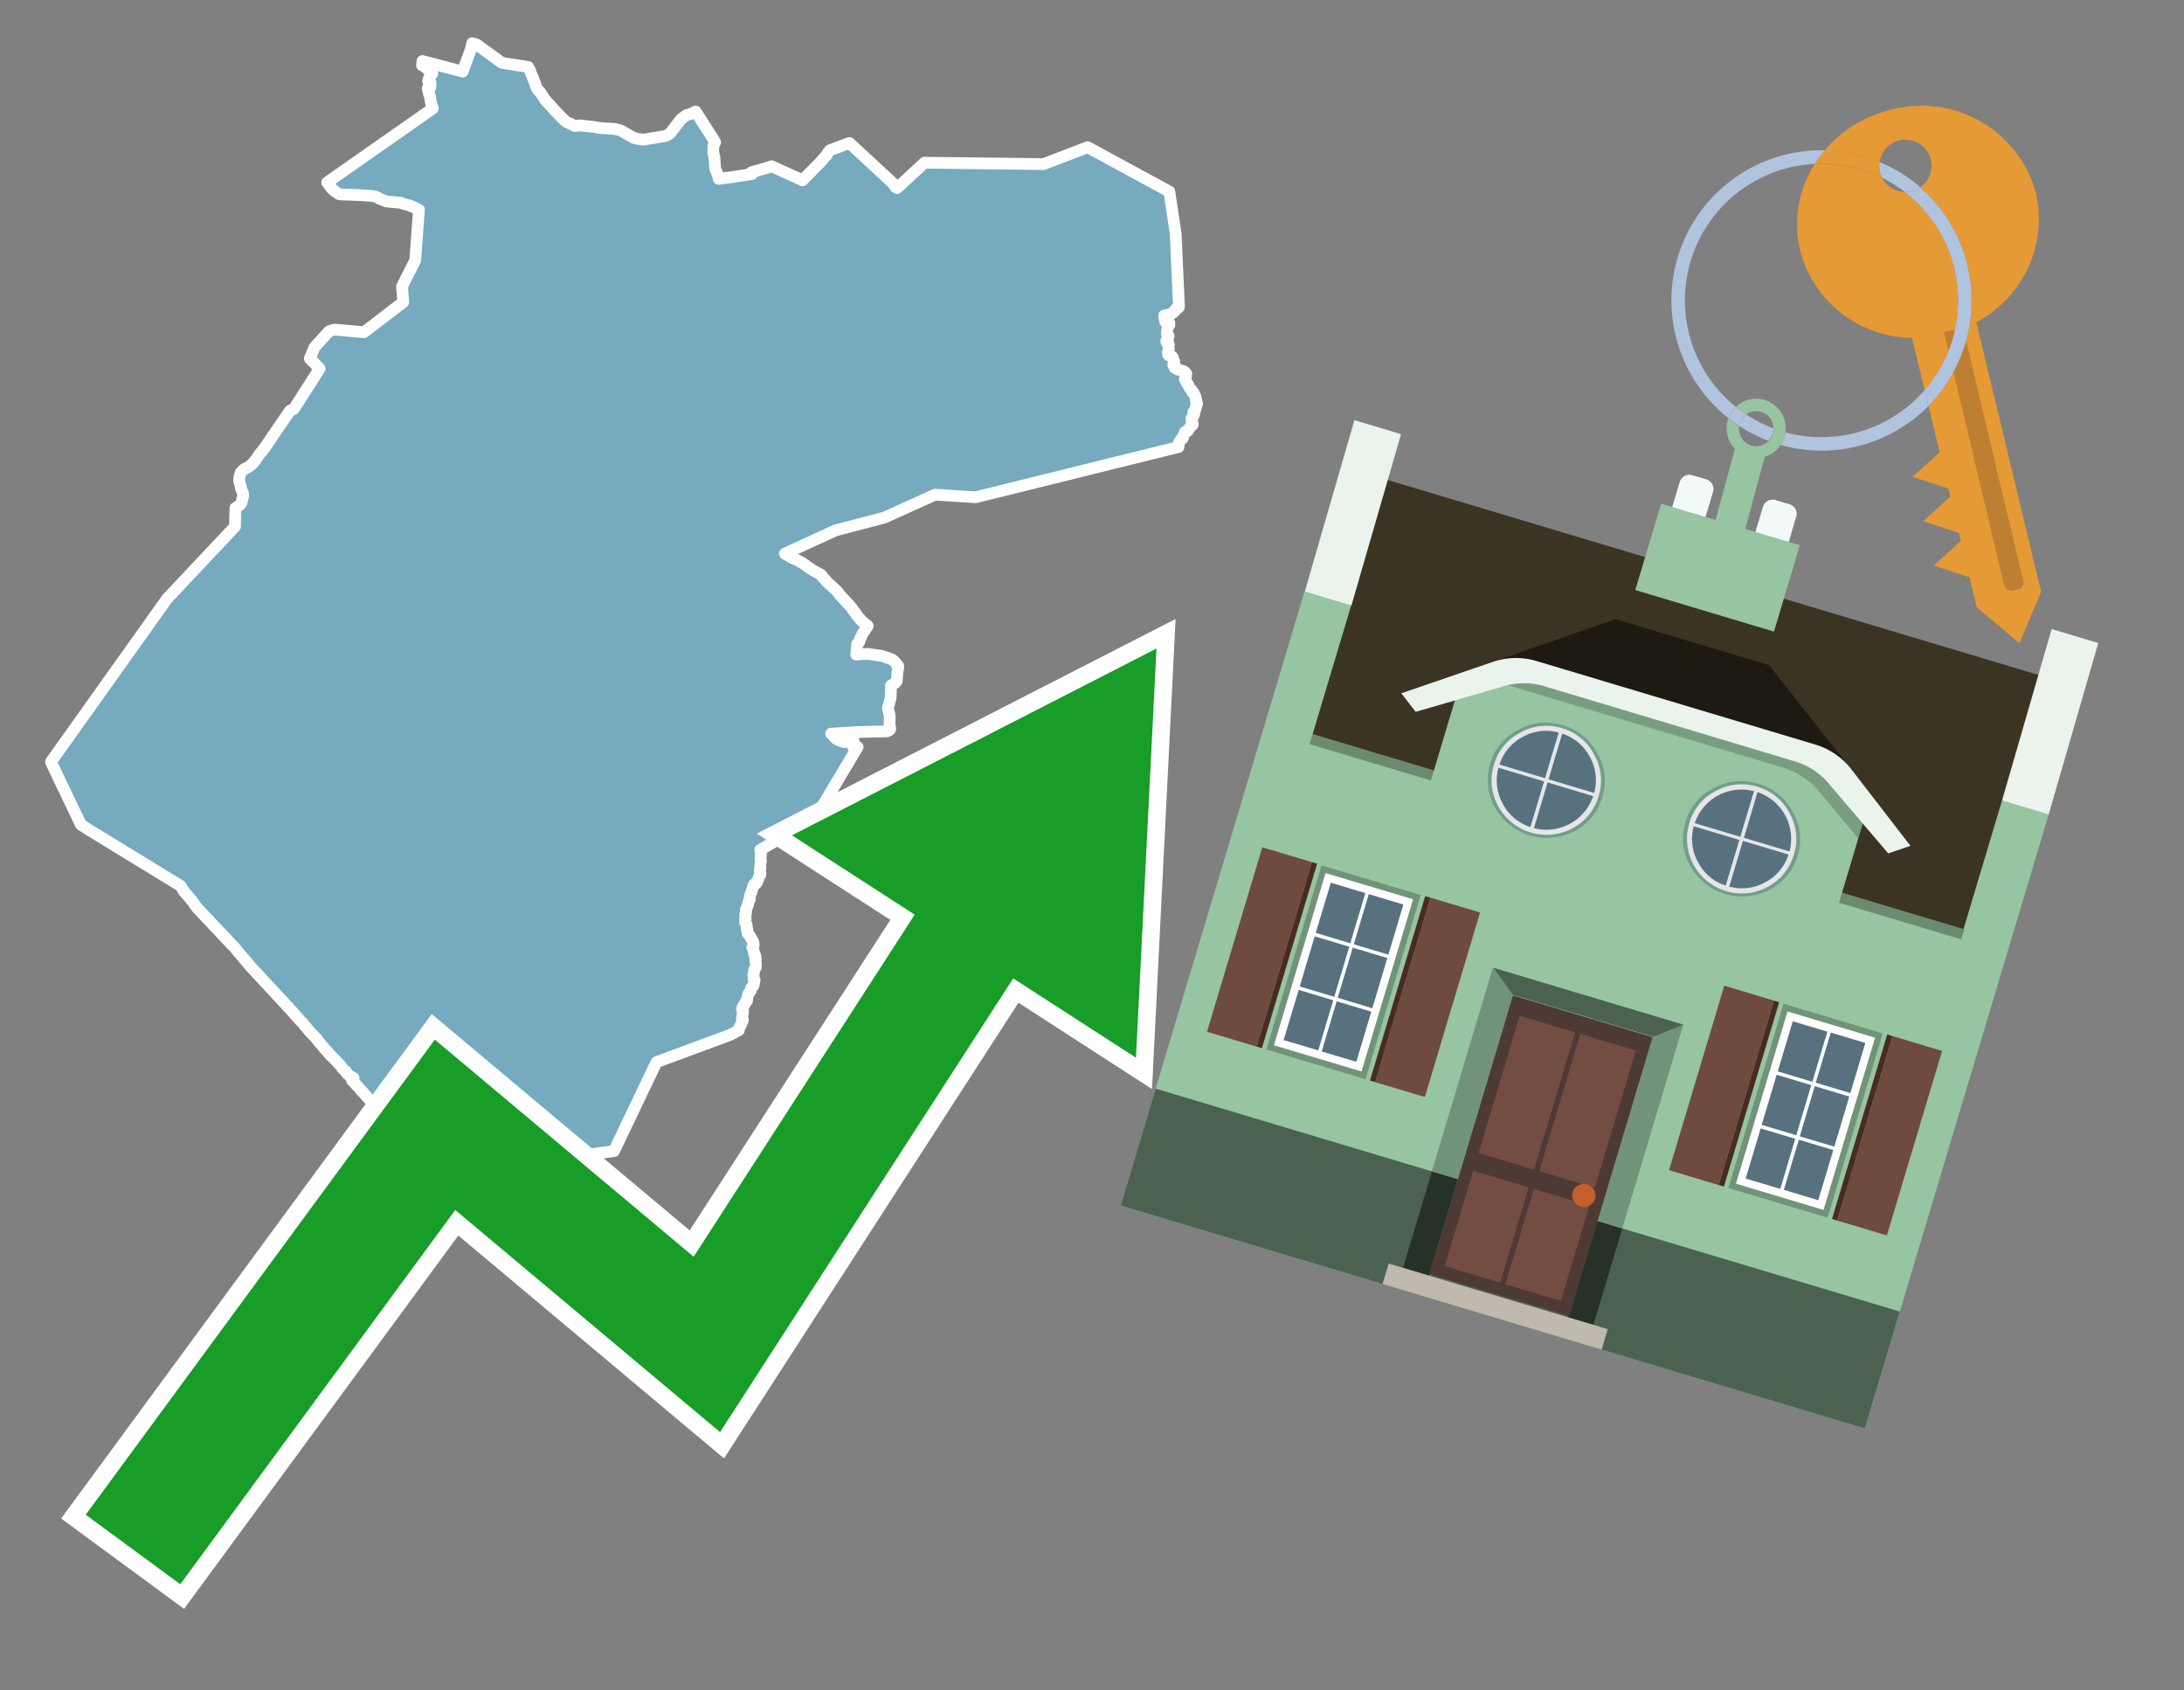 <svg id="Text" xmlns="http://www.w3.org/2000/svg" width="93.05" height="72" viewBox="0 0 93.05 72"><rect x="0" y="0" width="93.05" height="72" fill="#808080" stroke="none"/><polygon points="20.06,2.1 20.1,1.92 20.12,1.84 20.3,1.89 21.32,2.63 21.36,2.66 21.52,2.7 22.5,2.85 22.58,3 22.64,3.17 22.68,3.25 22.69,3.28 22.72,3.35 22.82,3.62 22.84,3.7 22.92,3.83 22.97,3.88 23.01,3.92 23.07,4.01 23.14,4.12 23.22,4.24 23.28,4.31 23.36,4.4 23.45,4.49 23.64,4.71 23.72,4.79 23.97,5.05 24.04,5.11 24.07,5.15 24.11,5.18 24.19,5.22 24.32,5.28 24.5,5.37 24.7,5.34 25.24,5.4 25.45,5.43 25.64,5.46 26.2,5.49 26.3,5.52 26.42,5.55 26.49,5.58 26.59,5.64 26.8,5.76 26.95,5.84 27,5.87 27.19,5.92 27.41,5.95 28.36,5.79 28.48,5.73 28.55,5.68 29.01,5.08 29.13,4.99 29.18,4.95 29.24,4.91 29.43,4.85 29.64,4.75 30.43,5.99 30.44,6.03 30.47,6.06 30.44,6.12 30.42,6.15 30.4,6.19 30.39,6.24 30.39,6.3 30.39,6.37 30.39,6.43 30.39,6.48 30.42,6.64 30.44,6.7 30.45,6.86 30.46,7.03 30.47,7.17 30.48,7.2 30.49,7.24 30.51,7.28 30.53,7.31 30.55,7.37 30.58,7.44 30.59,7.47 30.6,7.5 30.62,7.62 30.84,7.59 31.15,7.55 32.05,7.41 32.01,7.34 32.74,7.13 32.87,7.08 34.13,7.65 34.19,7.68 34.9,6.96 34.96,6.9 35.03,6.82 35.07,6.78 35.1,6.73 35.22,6.61 35.24,6.57 35.26,6.52 35.36,6.4 36.19,6.09 37.95,7.72 38.03,7.8 38.06,7.83 38.08,7.86 38.11,7.91 38.14,7.96 38.22,8.01 39.39,6.93 44.46,6.99 46.34,6.27 49.82,8.16 50.09,9.95 50.23,13.06 50.22,13.09 50.19,13.12 50.11,13.15 50.09,13.2 50.06,13.25 50,13.28 49.98,13.32 49.94,13.35 49.87,13.38 49.6,13.44 49.61,13.47 49.6,13.51 49.63,13.59 49.64,13.69 49.66,13.72 49.82,13.75 49.82,13.8 49.82,13.84 49.78,13.88 49.76,13.92 49.76,13.95 49.74,14 49.71,14.18 49.71,14.21 49.73,14.25 49.76,14.28 49.79,14.31 49.77,14.38 49.76,14.44 49.7,14.49 49.69,14.54 49.7,14.57 49.75,14.6 49.79,14.65 49.8,14.69 49.78,14.73 49.78,14.76 49.8,14.84 49.79,14.87 49.79,14.92 49.78,14.96 49.76,15.02 49.76,15.09 49.79,15.13 49.94,15.19 49.97,15.24 49.99,15.3 50,15.33 50.01,15.36 50.03,15.39 50.02,15.44 50,15.47 49.99,15.5 49.99,15.55 50.06,15.58 50.07,15.63 50.04,15.66 50.17,15.73 50.25,15.76 50.4,15.8 50.48,15.84 50.5,15.87 50.54,15.91 50.52,15.97 50.53,16.03 50.52,16.08 50.51,16.12 50.48,16.15 50.51,16.18 50.53,16.22 50.53,16.25 50.55,16.29 50.57,16.32 50.6,16.35 50.61,16.39 50.64,16.42 50.65,16.46 50.67,16.5 50.69,16.53 50.72,16.57 50.77,16.61 50.79,16.64 50.8,16.7 50.86,16.74 50.86,16.77 50.88,16.8 50.89,16.83 50.93,16.89 50.94,16.94 50.94,16.98 50.97,17.04 50.96,17.08 50.96,17.11 50.98,17.14 51,17.17 51,17.2 50.97,17.23 50.96,17.27 50.97,17.31 50.94,17.38 50.93,17.45 50.87,17.52 50.84,17.56 50.88,17.61 50.88,17.64 50.86,17.69 50.84,17.72 50.82,17.77 50.8,17.8 50.76,17.83 50.76,17.87 50.77,17.92 50.79,17.96 50.79,18.02 50.82,18.06 50.81,18.1 50.75,18.14 50.62,18.31 50.61,18.35 50.54,18.38 50.48,18.41 50.47,18.44 50.46,18.48 50.43,18.53 50.43,18.57 50.41,18.6 50.38,18.63 50.39,18.67 50.33,18.7 50.3,18.75 50.24,18.82 50.24,18.85 50.22,18.9 50.22,18.93 50.22,18.96 50.21,19.04 41.57,21.18 39.84,21.07 37.67,22.05 35.6,22.59 33.44,23.58 33.5,23.62 33.58,23.66 33.72,23.75 33.91,23.83 34.09,23.93 34.17,23.97 34.28,24.04 34.38,24.12 34.65,24.3 34.71,24.33 34.85,24.41 34.92,24.45 34.98,24.48 35.01,24.51 35.02,24.54 35.04,24.57 35.09,24.62 35.15,24.68 35.2,24.75 35.23,24.78 35.32,24.87 35.43,24.96 35.5,25.03 35.59,25.11 35.62,25.14 35.65,25.17 35.68,25.2 35.71,25.24 35.79,25.35 35.9,25.47 35.98,25.55 36.05,25.63 36.2,25.79 36.27,25.87 36.35,25.99 36.44,26.1 36.46,26.13 36.53,26.24 36.61,26.33 36.68,26.41 36.77,26.5 36.81,26.53 36.86,26.57 36.91,26.62 36.97,26.66 36.9,26.77 36.87,26.82 36.81,26.9 36.75,26.99 36.71,27.08 36.67,27.16 36.64,27.22 36.63,27.26 36.62,27.3 36.61,27.34 36.59,27.37 36.56,27.4 36.52,27.43 36.52,27.47 36.52,27.51 36.51,27.54 36.51,27.58 36.5,27.61 36.5,27.65 36.49,27.72 36.49,27.8 36.48,27.88 36.97,27.85 37.58,27.94 37.87,28.04 37.95,28.07 38.02,28.1 38.06,28.13 38.11,28.17 38.14,28.21 38.24,28.33 38.27,28.37 38.27,28.41 38.27,28.45 38.24,28.58 38.23,28.68 38.22,28.85 38.21,28.9 38.21,28.99 38.2,29.02 38.17,29.06 38.14,29.09 37.96,29.2 37.96,29.27 37.95,29.59 37.95,29.62 37.95,29.68 37.94,29.72 37.93,29.79 37.89,29.95 37.86,30.04 37.83,30.16 37.84,30.23 37.86,30.29 37.87,30.32 37.89,30.41 37.9,30.45 37.9,30.48 37.91,30.57 37.9,30.77 37.9,30.86 37.91,30.92 37.91,30.95 37.92,30.98 37.93,31.03 37.92,31.07 37.88,31.11 37.79,31.15 36.54,31.18 35.41,31.25 35.45,31.28 35.51,31.34 35.53,31.37 35.65,31.49 35.71,31.52 35.82,31.56 35.97,31.61 36.34,31.46 36.39,31.64 36.4,31.7 36.37,31.73 36.33,31.78 36.54,31.82 34.74,34.83 32.39,36.2 32.39,36.23 32.41,36.27 32.42,36.31 32.42,36.35 32.41,36.49 32.41,36.54 32.4,36.57 32.41,36.62 32.42,36.67 32.41,36.71 32.4,36.79 32.39,36.85 32.39,36.89 32.4,36.92 32.4,36.98 32.38,37.03 32.37,37.07 32.38,37.13 32.4,37.2 32.4,37.24 32.39,37.27 32.36,37.31 32.34,37.34 32.33,37.37 32.32,37.4 32.31,37.43 32.29,37.49 32.26,37.52 32.26,37.56 32.24,37.59 32.2,37.65 32.12,37.68 32.08,37.76 32.06,37.85 32.05,37.88 32.04,37.91 32.03,37.94 32.01,38 32,38.04 31.99,38.07 31.97,38.1 31.96,38.16 31.94,38.26 31.94,38.32 31.92,38.35 31.88,38.45 31.88,38.49 31.87,38.53 31.86,38.57 31.84,38.6 31.8,38.71 31.78,38.74 31.77,38.78 31.78,38.82 31.79,38.87 31.76,38.91 31.75,38.95 31.76,38.98 31.75,39.02 31.77,39.09 31.77,39.13 31.74,39.17 31.74,39.22 31.74,39.26 31.75,39.29 31.79,39.33 31.8,39.36 31.79,39.39 31.81,39.42 31.82,39.46 31.81,39.52 31.81,39.56 31.84,39.59 31.84,39.64 31.85,39.7 31.85,39.73 31.86,39.77 31.9,39.8 31.92,39.84 31.96,39.88 31.98,39.91 31.99,39.94 32.01,39.99 32.03,40.02 32.06,40.05 32.08,40.09 32.1,40.17 32.11,40.2 32.11,40.28 32.1,40.31 32.05,40.35 32.09,40.41 32.12,40.55 32.12,40.59 32.15,40.62 32.16,40.65 32.14,40.68 32.15,40.71 32.19,40.74 32.18,40.77 32.19,40.82 32.2,40.86 32.18,40.91 32.19,40.99 32.21,41.05 32.21,41.09 32.2,41.16 32.2,41.2 32.17,41.26 32.13,41.32 32.12,41.37 32.12,41.42 32.11,41.47 32.11,41.5 32.09,41.53 32.1,41.56 32.11,41.61 32.11,41.7 32.15,41.74 32.13,41.77 32.13,41.81 32.13,41.87 32.11,41.94 32.1,41.97 32.09,42 32.05,42.03 32.02,42.06 32,42.09 31.99,42.15 31.99,42.19 31.97,42.22 31.94,42.26 31.9,42.3 31.89,42.33 31.86,42.42 31.85,42.47 31.83,42.54 31.83,42.62 31.81,42.65 31.79,42.68 31.75,42.71 31.73,42.75 31.72,42.8 31.69,42.84 31.65,42.87 31.61,42.98 31.66,43.09 31.63,43.24 31.63,43.32 31.61,43.38 31.65,43.41 31.64,43.48 31.63,43.51 31.61,43.55 31.53,43.72 31.5,43.78 31.49,43.81 31.48,43.85 31.48,43.88 31.11,44.08 27.97,45.24 26.16,49.03 20.94,49.72 19.48,49.44 19.4,49.51 19.39,49.54 19.25,49.65 19.22,49.68 19.16,49.77 19.13,49.84 18.94,50.18 18.84,50.12 18.72,50.03 18.48,49.87 18.06,49.38 17.94,49.23 17.84,49.11 17.71,48.93 17.62,48.8 17.57,48.72 17.48,48.58 17.41,48.5 17.36,48.43 17.2,48.23 17.07,48.08 17.02,48.03 16.93,47.94 16.85,47.86 16.77,47.77 16.73,47.74 16.69,47.71 16.65,47.68 16.59,47.64 16.52,47.59 16.44,47.51 16.36,47.44 16.31,47.4 16.24,47.32 16.1,47.23 16.04,47.17 15.89,47.02 15.83,46.94 15.68,46.77 15.61,46.69 15.54,46.61 15.46,46.52 15.37,46.43 15.28,46.31 15.25,46.28 15.19,46.23 15.17,46.2 15.12,46.14 15,46.02 15.06,45.91 14.96,45.86 14.88,45.81 14.81,45.75 14.77,45.71 14.76,45.68 14.74,45.64 14.68,45.59 14.61,45.53 14.57,45.48 14.52,45.4 14.27,45.13 14.21,45.08 14.14,45 14.1,44.97 14.01,44.87 13.92,44.76 13.82,44.66 13.8,44.63 13.75,44.57 13.67,44.47 13.55,44.34 13.51,44.26 13.45,44.21 13.17,43.91 12.9,43.58 12.77,43.45 12.42,43.05 10.63,41.12 10.55,41.02 10.09,40.48 10.02,40.38 9.87,40.23 8.38,38.65 8.22,38.42 8.04,38.2 7.84,37.97 7.69,37.73 3.78,35.34 3.45,35.13 2.51,33.17 2.17,32.45 7.12,25.5 10.01,22.43 10.03,21.64 10.07,21.61 10.15,21.56 10.22,21.51 10.25,21.47 10.28,21.43 10.3,21.38 10.31,21.31 10.33,21.25 10.36,21.12 10.36,21.04 10.34,20.98 10.31,20.91 10.29,20.86 10.27,20.82 10.27,20.78 10.25,20.7 10.21,20.57 10.2,20.52 10.19,20.49 10.19,20.44 10.2,20.38 10.2,20.31 10.23,20.21 10.25,20.16 10.26,20.12 10.31,20.07 10.37,20.01 10.41,19.98 10.47,19.95 10.58,19.89 10.63,19.86 10.69,19.81 10.75,19.76 10.79,19.71 10.83,19.66 10.87,19.62 11,19.43 11.06,19.34 11.09,19.3 11.14,19.25 11.17,19.22 11.22,19.14 11.28,19.07 11.87,18.2 12.36,17.49 12.52,17.42 13.62,15.7 13.2,15.27 13.4,14.79 14.01,14.12 14.06,14.09 14.25,14.04 15.51,14.15 17.18,12.87 17.13,12.2 17.69,11.09 17.85,8.93 17.73,8.88 17.67,8.84 17.58,8.81 17.5,8.77 17.34,8.72 17.18,8.68 17.1,8.64 16.46,8.58 16.29,8.51 16.2,8.48 16.11,8.43 16.07,8.4 15.98,8.37 15.8,8.34 15.3,8.31 14.48,8.28 14.41,8.25 14.37,8.22 14.32,8.19 14.25,8.13 14.21,8.1 14.18,8.07 14.14,8.04 13.94,7.77 18.44,4.62 18.36,4.37 18.33,4.18 18.31,4.08 18.27,3.98 18.22,3.77 18.33,3.74 18.34,3.65 18.34,3.57 18.34,3.52 18.24,3.46 18.25,3.43 18.28,3.32 18.36,3.22 18.42,3.13 18.35,3.08 18.24,2.97 18.18,2.91 18.06,2.82 17.98,2.78 18,2.6 19.71,3.05 " fill="#75aabf" stroke="#fff" stroke-linejoin="round" stroke-width="0.5"/><polygon points="49.272 27.624 33.741 35.58 38.97 38.959 29.553 53.529 18.525 44.281 3.652 64.518 7.681 67.479 19.396 51.538 30.678 60.999 43.169 41.673 48.398 45.053 49.272 27.624" fill="none" stroke="#fff" stroke-miterlimit="10" stroke-width="1.5"/><polygon points="49.272 27.624 33.741 35.58 38.97 38.959 29.553 53.529 18.525 44.281 3.652 64.518 7.681 67.479 19.396 51.538 30.678 60.999 43.169 41.673 48.398 45.053 49.272 27.624" fill="#179d28"/><path d="M80.19,7.577a1.16,1.16,0,0,1-.094-.251,1.114,1.114,0,0,1-.018-.429A6.367,6.367,0,0,0,77.743,6.4a5.269,5.269,0,0,0-.423.577c.1,0,.192-.007.288-.007A5.794,5.794,0,0,1,80.19,7.577Z" fill="#e69a35"/><path d="M77.608,6.4A6.394,6.394,0,0,0,73.64,17.81a1.26,1.26,0,0,1,.317-.48A5.821,5.821,0,0,1,77.32,6.981a5.269,5.269,0,0,1,.423-.577Z" fill="#b0c4de"/><path d="M84.2,13.72a4.962,4.962,0,0,0,2.545-5.48,5.047,5.047,0,0,0-6.179-3.566A5.322,5.322,0,0,0,77.743,6.4a6.367,6.367,0,0,1,2.335.493,1.114,1.114,0,1,1,1.736,1.084,6.392,6.392,0,0,1,.347,9.3l.479,1.985-.438.4-.716.648.92.3.6.2.082.341-.438.4-.716.648.92.3.605.2.082.341-.438.4-.716.649.92.3.605.2.307,1.274,1.821,1.534.921-2.2Z" fill="#e69a35"/><path d="M81.154,8.179a1.115,1.115,0,0,1-.964-.6,5.794,5.794,0,0,0-2.582-.6c-.1,0-.192,0-.288.007a4.783,4.783,0,0,0-.625,3.685,4.962,4.962,0,0,0,4.765,3.715L82,16.617a5.82,5.82,0,0,0-.846-8.438Z" fill="#e69a35"/><path d="M74.1,18.142a6.386,6.386,0,0,0,1.232.63.73.73,0,0,0,.224-.527h0a5.783,5.783,0,0,1-1.159-.593A.733.733,0,0,0,74.1,18.142Z" fill="#b0c4de"/><path d="M74.4,17.652q-.228-.152-.44-.322a1.26,1.26,0,0,0-.317.48c.148.117.3.228.46.332A.733.733,0,0,1,74.4,17.652Z" fill="#b0c4de"/><path d="M74.824,16.984a1.257,1.257,0,0,0-.867.346c.141.114.288.222.44.322a.731.731,0,0,1,1.159.593h0a.732.732,0,1,1-1.463,0,.7.7,0,0,1,.007-.1c-.158-.1-.312-.215-.46-.332a1.258,1.258,0,0,0,.273,1.3l-.979,3.635,1.275.341.98-3.639a1.266,1.266,0,0,0,.681-.5,1.249,1.249,0,0,0,.2-.538,1.328,1.328,0,0,0,.012-.168A1.262,1.262,0,0,0,74.824,16.984Z" fill="#97c4a1"/><path d="M85.974,25.1l-.226.053a.3.3,0,0,1-.362-.223l-2.56-10.777.81-.193L86.2,24.736A.3.3,0,0,1,85.974,25.1Z" fill="#bf7f32"/><path d="M80.1,7.326a1.16,1.16,0,0,0,.094.251,5.833,5.833,0,0,1,.964.6,1.137,1.137,0,0,0,.287-.031,1.108,1.108,0,0,0,.373-.167A6.371,6.371,0,0,0,80.078,6.9,1.114,1.114,0,0,0,80.1,7.326Z" fill="#b0c4de"/><path d="M77.608,18.618a5.836,5.836,0,0,1-1.534-.2,1.24,1.24,0,0,1-.2.537,6.4,6.4,0,0,0,6.291-1.666L82,16.617A5.807,5.807,0,0,1,77.608,18.618Z" fill="#b0c4de"/><path d="M81.814,7.981a1.108,1.108,0,0,1-.373.167,1.137,1.137,0,0,1-.287.031A5.82,5.82,0,0,1,82,16.617l.161.667a6.392,6.392,0,0,0-.347-9.3Z" fill="#b0c4de"/><polygon points="83.79 39.753 55.78 31.364 58.988 20.404 86.964 28.783 83.79 39.753 83.79 39.753" fill="#3c3422" fill-rule="evenodd"/><polygon points="81.705 53.32 87.284 34.692 85.297 34.097 83.656 39.575 55.926 31.269 57.567 25.791 55.579 25.196 47.746 51.348 79.451 60.844 81.705 53.32" fill="#97c4a1" fill-rule="evenodd"/><rect x="69.522" y="21.148" width="0.444" height="28.983" transform="translate(15.592 92.226) rotate(-73.326)" opacity="0.3"/><polygon points="87.284 34.692 85.297 34.097 87.411 26.793 89.398 27.388 87.284 34.692 87.284 34.692" fill="#eaf3ec" fill-rule="evenodd"/><polygon points="57.578 25.794 55.591 25.199 57.705 17.896 59.692 18.491 57.578 25.794 57.578 25.794" fill="#eaf3ec" fill-rule="evenodd"/><polygon points="79.451 60.844 80.943 55.865 49.238 46.369 47.747 51.348 79.451 60.844 79.451 60.844" fill="#4c6251" fill-rule="evenodd"/><path d="M71.566,20.528l-.522,1.743,1.418.425.523-1.744a.432.432,0,0,0-.289-.536l-.593-.177A.431.431,0,0,0,71.566,20.528Z" fill="#f3f9f8" fill-rule="evenodd"/><path d="M75.111,21.589l-.522,1.743,1.418.425.522-1.743a.43.43,0,0,0-.289-.536l-.593-.178A.43.43,0,0,0,75.111,21.589Z" fill="#f3f9f8" fill-rule="evenodd"/><polygon points="75.368 28.329 68.829 26.37 63.807 28.121 78.733 32.591 75.368 28.329" fill="#1e1a11"/><polygon points="78.248 32.422 64.442 28.287 62.236 28.998 60.064 36.247 77.453 41.455 79.651 34.116 78.248 32.422" fill="#97c4a1"/><path d="M77.74,32.516S65.088,28.725,65,28.7l-.938.43,11.892,3.562a3.175,3.175,0,0,1,1.532,1l1.685,2.02.327-1.09Z" fill-rule="evenodd" opacity="0.2"/><path d="M77.35,31.716,65.458,28.154a3.041,3.041,0,0,0-1.854.037l-3.9,1.339.611.79,3.626-1.054a3.045,3.045,0,0,1,1.855-.037l10.673,3.2A3.028,3.028,0,0,1,78,33.477l2.45,2.874.945-.325-2.518-3.26A3.036,3.036,0,0,0,77.35,31.716Z" fill="#eaf3ec"/><polygon points="76.683 23.223 70.773 21.453 69.671 25.132 75.581 26.902 76.683 23.223 76.683 23.223" fill="#97c4a1" fill-rule="evenodd"/><g id="Symbol_9_0_Layer2_0_MEMBER_8_MEMBER_21_MEMBER_0_FILL" data-name="Symbol 9 0 Layer2 0 MEMBER 8 MEMBER 21 MEMBER 0 FILL"><path d="M66.584,30.892a2.39,2.39,0,0,0-1.891.189,2.317,2.317,0,0,0-1.2,1.448A2.345,2.345,0,0,0,63.7,34.4a2.528,2.528,0,0,0,3.367,1.008,2.339,2.339,0,0,0,1.2-1.447,2.313,2.313,0,0,0-.208-1.87A2.394,2.394,0,0,0,66.584,30.892Z" fill="#729d8c"/></g><g id="Symbol_9_0_Layer2_0_MEMBER_8_MEMBER_21_MEMBER_1_FILL" data-name="Symbol 9 0 Layer2 0 MEMBER 8 MEMBER 21 MEMBER 1 FILL"><path d="M66.547,31.016a2.241,2.241,0,0,0-1.769.185,2.213,2.213,0,0,0-1.127,1.376,2.239,2.239,0,0,0,.185,1.768,2.341,2.341,0,0,0,3.145.942,2.234,2.234,0,0,0,1.126-1.376,2.207,2.207,0,0,0-.185-1.768A2.237,2.237,0,0,0,66.547,31.016Z" fill="#e6e6e6"/></g><g id="Symbol_9_0_Layer2_0_MEMBER_8_MEMBER_21_MEMBER_2_MEMBER_0_FILL" data-name="Symbol 9 0 Layer2 0 MEMBER 8 MEMBER 21 MEMBER 2 MEMBER 0 FILL"><path d="M65.787,33.284,63.843,32.7a2.036,2.036,0,0,0,.186,1.539,2.015,2.015,0,0,0,1.175.986Z" fill="#58717f"/></g><g id="Symbol_9_0_Layer2_0_MEMBER_8_MEMBER_21_MEMBER_2_MEMBER_1_FILL" data-name="Symbol 9 0 Layer2 0 MEMBER 8 MEMBER 21 MEMBER 2 MEMBER 1 FILL"><path d="M65.827,33.148l.582-1.944a2.01,2.01,0,0,0-1.523.178,2.037,2.037,0,0,0-1,1.183Z" fill="#58717f"/></g><g id="Symbol_9_0_Layer2_0_MEMBER_8_MEMBER_21_MEMBER_2_MEMBER_2_FILL" data-name="Symbol 9 0 Layer2 0 MEMBER 8 MEMBER 21 MEMBER 2 MEMBER 2 FILL"><path d="M67.878,33.91l-1.943-.582-.582,1.944a2.1,2.1,0,0,0,2.525-1.362Z" fill="#58717f"/></g><g id="Symbol_9_0_Layer2_0_MEMBER_8_MEMBER_21_MEMBER_2_MEMBER_3_FILL" data-name="Symbol 9 0 Layer2 0 MEMBER 8 MEMBER 21 MEMBER 2 MEMBER 3 FILL"><path d="M66.558,31.249l-.582,1.943,1.943.582a2.031,2.031,0,0,0-.186-1.539A2.009,2.009,0,0,0,66.558,31.249Z" fill="#58717f"/></g><g id="Symbol_9_0_Layer2_0_MEMBER_8_MEMBER_21_MEMBER_0_FILL-2" data-name="Symbol 9 0 Layer2 0 MEMBER 8 MEMBER 21 MEMBER 0 FILL"><path d="M74.9,33.384a2.4,2.4,0,0,0-1.891.189,2.316,2.316,0,0,0-1.2,1.448,2.341,2.341,0,0,0,.209,1.87A2.527,2.527,0,0,0,75.387,37.9a2.345,2.345,0,0,0,1.2-1.447,2.314,2.314,0,0,0-.209-1.87A2.389,2.389,0,0,0,74.9,33.384Z" fill="#729d8c"/></g><g id="Symbol_9_0_Layer2_0_MEMBER_8_MEMBER_21_MEMBER_1_FILL-2" data-name="Symbol 9 0 Layer2 0 MEMBER 8 MEMBER 21 MEMBER 1 FILL"><path d="M74.867,33.508a2.239,2.239,0,0,0-1.768.185,2.21,2.21,0,0,0-1.127,1.376,2.316,2.316,0,0,0,1.564,2.883,2.261,2.261,0,0,0,1.765-.173A2.237,2.237,0,0,0,76.428,36.4a2.209,2.209,0,0,0-.185-1.769A2.239,2.239,0,0,0,74.867,33.508Z" fill="#e6e6e6"/></g><g id="Symbol_9_0_Layer2_0_MEMBER_8_MEMBER_21_MEMBER_2_MEMBER_0_FILL-2" data-name="Symbol 9 0 Layer2 0 MEMBER 8 MEMBER 21 MEMBER 2 MEMBER 0 FILL"><path d="M74.107,35.776l-1.943-.582a2.031,2.031,0,0,0,.186,1.539,2.009,2.009,0,0,0,1.175.986Z" fill="#58717f"/></g><g id="Symbol_9_0_Layer2_0_MEMBER_8_MEMBER_21_MEMBER_2_MEMBER_1_FILL-2" data-name="Symbol 9 0 Layer2 0 MEMBER 8 MEMBER 21 MEMBER 2 MEMBER 1 FILL"><path d="M74.148,35.64,74.73,33.7a2.1,2.1,0,0,0-2.525,1.362Z" fill="#58717f"/></g><g id="Symbol_9_0_Layer2_0_MEMBER_8_MEMBER_21_MEMBER_2_MEMBER_2_FILL-2" data-name="Symbol 9 0 Layer2 0 MEMBER 8 MEMBER 21 MEMBER 2 MEMBER 2 FILL"><path d="M76.2,36.4l-1.943-.582-.582,1.944a2.015,2.015,0,0,0,1.523-.178A2.036,2.036,0,0,0,76.2,36.4Z" fill="#58717f"/></g><g id="Symbol_9_0_Layer2_0_MEMBER_8_MEMBER_21_MEMBER_2_MEMBER_3_FILL-2" data-name="Symbol 9 0 Layer2 0 MEMBER 8 MEMBER 21 MEMBER 2 MEMBER 3 FILL"><path d="M74.879,33.741,74.3,35.684l1.943.582a2.1,2.1,0,0,0-1.361-2.525Z" fill="#58717f"/></g><polygon points="51.426 43.946 53.542 44.58 55.896 36.723 53.78 36.089 51.426 43.946 51.426 43.946" fill="#6e4a3f" fill-rule="evenodd"/><polygon points="53.542 44.58 53.764 44.647 56.117 36.789 55.896 36.723 53.542 44.58 53.542 44.58" fill="#482b22" fill-rule="evenodd"/><polygon points="60.706 46.726 58.59 46.092 60.943 38.235 63.059 38.868 60.706 46.726 60.706 46.726" fill="#6e4a3f" fill-rule="evenodd"/><polygon points="58.59 46.092 58.368 46.026 60.722 38.168 60.943 38.235 58.59 46.092 58.59 46.092" fill="#482b22" fill-rule="evenodd"/><rect x="53.146" y="39.209" width="8.19" height="4.408" transform="translate(1.145 84.365) rotate(-73.326)" fill="#719379"/><polygon points="60.205 38.304 56.474 37.187 54.277 44.522 58.008 45.639 60.205 38.304 60.205 38.304" fill="#fff" fill-rule="evenodd"/><path d="M59.792,38.527l-.64,2.136-1.474-.442.639-2.135,1.475.441Zm-1.621-.485-.64,2.136-1.474-.442L56.7,37.6l1.474.442Zm-2.158,1.84,1.475.441-.64,2.136-1.474-.441.639-2.136Zm-.683,2.282,1.474.441-.639,2.136L54.69,44.3l.64-2.135Zm.981,2.621.639-2.136,1.475.442-.64,2.135-1.474-.441Zm2.158-1.84L56.994,42.5l.64-2.136,1.474.442-.639,2.136Z" fill="#58717f" fill-rule="evenodd"/><polygon points="80.39 52.621 78.274 51.988 80.628 44.13 82.743 44.764 80.39 52.621 80.39 52.621" fill="#6e4a3f" fill-rule="evenodd"/><polygon points="78.274 51.988 78.053 51.921 80.406 44.064 80.628 44.13 78.274 51.988 78.274 51.988" fill="#482b22" fill-rule="evenodd"/><polygon points="71.111 49.842 73.227 50.476 75.58 42.619 73.464 41.985 71.111 49.842 71.111 49.842" fill="#6e4a3f" fill-rule="evenodd"/><polygon points="73.227 50.476 73.448 50.542 75.802 42.685 75.58 42.619 73.227 50.476 73.227 50.476" fill="#482b22" fill-rule="evenodd"/><rect x="72.83" y="45.105" width="8.19" height="4.408" transform="translate(9.534 107.426) rotate(-73.326)" fill="#719379"/><polygon points="76.159 43.083 79.889 44.2 77.692 51.535 73.962 50.418 76.159 43.083 76.159 43.083" fill="#fff" fill-rule="evenodd"/><path d="M76.381,43.5l1.475.442-.64,2.135-1.475-.441.64-2.136ZM78,43.981l1.474.442-.64,2.136-1.474-.442L78,43.981Zm.791,2.724-.64,2.135L76.679,48.4l.64-2.136,1.474.442Zm-.684,2.282-.639,2.135L76,50.68l.64-2.135,1.474.442Zm-2.26,1.65L74.375,50.2l.639-2.135,1.475.441-.64,2.136Zm-.791-2.724.64-2.135,1.474.441-.639,2.136-1.475-.442Z" fill="#58717f" fill-rule="evenodd"/><polygon points="67.888 56.431 69.118 52.323 68.019 51.994 66.789 56.102 67.888 56.431 67.888 56.431" fill="#263128" fill-rule="evenodd"/><polygon points="60.877 54.331 62.108 50.223 61.007 49.894 59.776 54.002 60.877 54.331 60.877 54.331" fill="#263128" fill-rule="evenodd"/><g id="Symbol_9_0_Layer2_0_MEMBER_8_MEMBER_12_MEMBER_0_FILL" data-name="Symbol 9 0 Layer2 0 MEMBER 8 MEMBER 12 MEMBER 0 FILL"><path d="M70.418,44.178l-5.965-1.786L60.9,54.27l5.964,1.786Z" fill="#4e3a34"/></g><g id="Symbol_9_0_Layer2_0_MEMBER_8_MEMBER_12_MEMBER_1_MEMBER_0_FILL" data-name="Symbol 9 0 Layer2 0 MEMBER 8 MEMBER 12 MEMBER 1 MEMBER 0 FILL"><path d="M65.358,49.815l1.75-5.843-2.363-.708L63,49.107Z" fill="#744d42"/></g><g id="Symbol_9_0_Layer2_0_MEMBER_8_MEMBER_12_MEMBER_1_MEMBER_1_FILL" data-name="Symbol 9 0 Layer2 0 MEMBER 8 MEMBER 12 MEMBER 1 MEMBER 1 FILL"><path d="M67.331,44.039l-1.75,5.842,2.364.708,1.75-5.842Z" fill="#744d42"/></g><g id="Symbol_9_0_Layer2_0_MEMBER_8_MEMBER_12_MEMBER_2_MEMBER_0_FILL" data-name="Symbol 9 0 Layer2 0 MEMBER 8 MEMBER 12 MEMBER 2 MEMBER 0 FILL"><path d="M63.915,54.633l1.215-4.058-2.363-.707-1.215,4.057Z" fill="#744d42"/></g><g id="Symbol_9_0_Layer2_0_MEMBER_8_MEMBER_12_MEMBER_2_MEMBER_1_FILL" data-name="Symbol 9 0 Layer2 0 MEMBER 8 MEMBER 12 MEMBER 2 MEMBER 1 FILL"><path d="M66.5,55.407l1.215-4.057-2.363-.708L64.138,54.7Z" fill="#744d42"/></g><g id="Symbol_9_0_Layer2_0_MEMBER_8_MEMBER_13_FILL" data-name="Symbol 9 0 Layer2 0 MEMBER 8 MEMBER 13 FILL"><path d="M67.959,51.058a.439.439,0,0,0-.045-.367.487.487,0,0,0-.669-.2.445.445,0,0,0-.239.282.457.457,0,0,0,.041.378.481.481,0,0,0,.293.242.459.459,0,0,0,.377-.042A.453.453,0,0,0,67.959,51.058Z" fill="#c35e2d"/></g><g id="Symbol_9_0_Layer2_0_MEMBER_8_MEMBER_14_FILL" data-name="Symbol 9 0 Layer2 0 MEMBER 8 MEMBER 14 FILL"><path d="M64.557,42.047l-.951-.833-2.6,8.68,1.1.329Z" fill="#719379"/></g><g id="Symbol_9_0_Layer2_0_MEMBER_8_MEMBER_15_FILL" data-name="Symbol 9 0 Layer2 0 MEMBER 8 MEMBER 15 FILL"><path d="M71.718,43.643l-1.2.19L68.072,52.01l1.046.313Z" fill="#719379"/></g><g id="Symbol_9_0_Layer2_0_MEMBER_8_MEMBER_16_FILL" data-name="Symbol 9 0 Layer2 0 MEMBER 8 MEMBER 16 FILL"><path d="M63.627,41.22l.836,1.156,5.961,1.786,1.294-.519Z" fill="#4c6251"/></g><polygon points="58.905 54.69 59.166 53.819 68.498 56.614 68.237 57.485 58.905 54.69 58.905 54.69" fill="#c0b9ad" fill-rule="evenodd"/></svg>